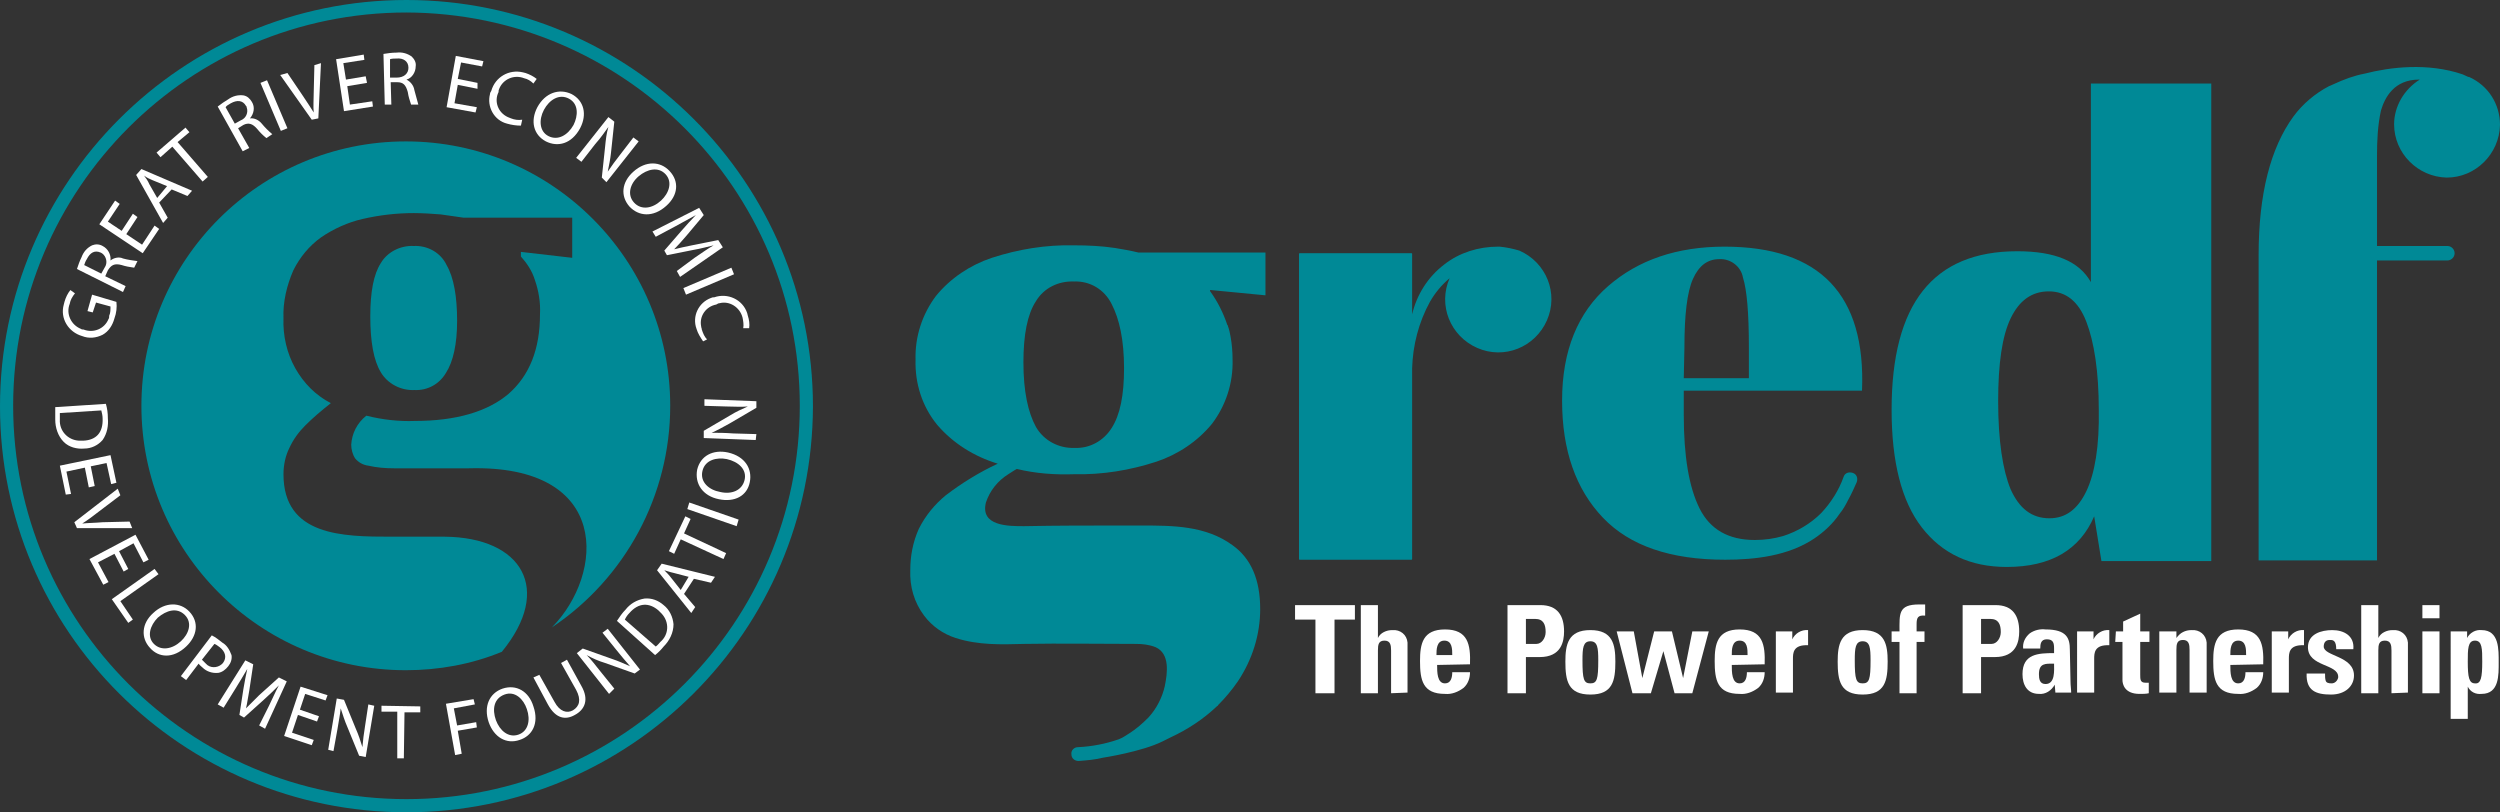 <?xml version="1.0" encoding="utf-8"?>
<!-- Generator: Adobe Illustrator 21.1.0, SVG Export Plug-In . SVG Version: 6.00 Build 0)  -->
<svg version="1.1" id="Layer_1" xmlns="http://www.w3.org/2000/svg" xmlns:xlink="http://www.w3.org/1999/xlink" x="0px" y="0px"
	 viewBox="0 0 380.1 123.5" style="enable-background:new 0 0 380.1 123.5;" xml:space="preserve">
<rect x="0" y="0" width="380.1" height="123.5" fill="#333333" stroke="none"/>
<style type="text/css">
	.st0{fill:#008996;}
	.st1{fill:#FFFFFF;}
</style>
<title>logo</title>
<path class="st0" d="M63,59.3c2,0.1,3.8-0.9,4.8-2.6c1.1-1.7,1.7-4.4,1.7-7.9c0-3.7-0.5-6.6-1.6-8.5c-0.9-1.9-2.9-3-5-2.9
	c-2-0.1-4,0.9-5,2.6c-1.1,1.7-1.6,4.4-1.6,8.1c0,3.8,0.5,6.7,1.6,8.5C58.9,58.3,60.9,59.4,63,59.3z"/>
<path class="st0" d="M101.9,61.7c0-22.2-18-40.2-40.2-40.2s-40.2,18-40.2,40.2c0,22.2,18,40.2,40.2,40.2c5,0,10-0.9,14.6-2.8
	c7.8-9.5,3.1-17.4-8.7-17.5h-8.1c-7.4,0-16.4-0.1-16.4-9.5c0-1.4,0.3-2.8,0.9-4c0.6-1.3,1.4-2.4,2.4-3.4c1.2-1.2,2.5-2.3,3.9-3.4
	c-2.3-1.2-4.1-3-5.4-5.3c-1.3-2.3-1.9-5-1.8-7.6c-0.1-2.5,0.5-5,1.5-7.3c1-2,2.4-3.7,4.2-5c1.9-1.3,4.1-2.3,6.3-2.8
	c2.6-0.6,5.2-0.9,7.8-0.9c1.4,0,2.8,0.1,4.1,0.2c1.2,0.2,2.3,0.3,3.5,0.5h16.5v6.1l-7.8-0.9L79.2,39c0.9,1,1.7,2.2,2.1,3.5
	c0.6,1.7,0.9,3.5,0.8,5.3c0,5.3-1.6,9.3-4.8,12.1c-3.2,2.7-8,4.1-14.2,4.1c-2.5,0.1-5-0.2-7.4-0.8c-1.4,1.1-2.2,2.7-2.3,4.4
	c0,0.7,0.2,1.5,0.6,2.1c0.5,0.6,1.2,1,2,1.1c1.3,0.3,2.6,0.4,3.9,0.4h11.4c21.7-0.6,20.6,16.1,12.6,24.2
	C95.1,87.9,101.9,75.3,101.9,61.7z"/>
<path class="st1" d="M206,92v2.2h-3.1v11.2H200V94.2h-3.1V92H206z"/>
<path class="st1" d="M211.5,105.4v-6.5c0-0.8-0.1-1.5-1-1.5s-1,0.6-1,1.5v6.5h-2.6V92h2.6v5h0c0.2-0.4,0.5-0.7,0.9-0.9
	c0.4-0.2,0.8-0.3,1.3-0.3c1.2-0.1,2.2,0.7,2.3,1.9c0,0,0,0.1,0,0.1v7.5L211.5,105.4z"/>
<path class="st1" d="M218.5,101.1c0,1.1,0,2.8,1.2,2.8c0.9,0,1.1-0.9,1.1-1.7h2.7c0,0.9-0.3,1.8-1,2.4c-0.8,0.6-1.8,1-2.8,0.9
	c-3.4,0-3.8-2.1-3.8-5c0-2.6,0.4-4.8,3.8-4.8c3.5,0,3.9,2.3,3.8,5.3L218.5,101.1z M220.8,99.6c0-0.9,0-2.2-1.2-2.2
	c-1.2,0-1.2,1.4-1.2,2.2H220.8z"/>
<path class="st1" d="M229.2,92h5c2.6,0,3.6,1.6,3.6,4c0,1.5-0.4,3.9-3.7,3.9H232v5.5h-2.8V92z M232,97.9h1.6c0.8,0,1.4-0.9,1.4-1.8
	c0-1.1-0.3-2-1.6-2H232V97.9z"/>
<path class="st1" d="M238,100.6c0-2.6,0.4-4.8,3.8-4.8s3.8,2.2,3.8,4.8c0,2.9-0.4,5-3.8,5S238,103.5,238,100.6z M243,100.4
	c0-1.9-0.1-2.9-1.2-2.9s-1.2,1-1.2,2.9c0,2.9,0.2,3.5,1.2,3.5S243,103.3,243,100.4L243,100.4z"/>
<path class="st1" d="M245.8,96h2.6l1.3,7.1h0l1.8-7.1h2.7l1.7,7.1h0l1.4-7.1h2.5l-2.5,9.4h-2.7l-1.7-6.4h0l-1.9,6.4h-2.8L245.8,96z"
	/>
<path class="st1" d="M263.3,101.1c0,1.1,0,2.8,1.2,2.8c0.9,0,1.1-0.9,1.1-1.7h2.7c0,0.9-0.3,1.8-1,2.4c-0.8,0.6-1.8,1-2.8,0.9
	c-3.4,0-3.8-2.1-3.8-5c0-2.6,0.4-4.8,3.8-4.8c3.5,0,3.9,2.3,3.8,5.3L263.3,101.1z M265.7,99.6c0-0.9,0-2.2-1.2-2.2
	c-1.2,0-1.2,1.4-1.2,2.2H265.7z"/>
<path class="st1" d="M272.5,96v1.2h0c0.4-0.9,1.4-1.5,2.4-1.4v2.3c-2.3-0.1-2.3,1.2-2.3,2.1v5.1H270V96L272.5,96z"/>
<path class="st1" d="M279.4,100.6c0-2.6,0.4-4.8,3.8-4.8s3.8,2.2,3.8,4.8c0,2.9-0.4,5-3.8,5S279.4,103.5,279.4,100.6z M284.4,100.4
	c0-1.9-0.1-2.9-1.2-2.9s-1.2,1-1.2,2.9c0,2.9,0.2,3.5,1.2,3.5S284.4,103.3,284.4,100.4z"/>
<path class="st1" d="M292.7,93.6c-1.1-0.1-1.3,0.3-1.3,1.3V96h1.2v1.6h-1.2v7.8h-2.6v-7.8h-1.2V96h1.2c0-2.7-0.2-4.1,3-4.1
	c0.3,0,0.6,0,0.9,0L292.7,93.6z"/>
<path class="st1" d="M298.4,92h5c2.6,0,3.6,1.6,3.6,4c0,1.5-0.4,3.9-3.7,3.9h-2.1v5.5h-2.8L298.4,92z M301.2,97.9h1.6
	c0.8,0,1.4-0.9,1.4-1.8c0-1.1-0.3-2-1.6-2h-1.4V97.9z"/>
<path class="st1" d="M314.8,103.6c0,0.6,0.1,1.2,0.1,1.7h-2.4l-0.1-1.2h0c-0.5,0.9-1.4,1.5-2.4,1.4c-1.8,0-2.5-1.4-2.5-3
	c0-3.1,2.4-3.2,4.8-3.2v-0.7c0-0.8-0.1-1.4-1.1-1.4c-0.9,0-1,0.7-1,1.4h-2.6c-0.1-0.9,0.3-1.7,1-2.3c0.7-0.5,1.6-0.7,2.4-0.6
	c3.3,0,3.7,1.4,3.7,3.1L314.8,103.6z M310,102.5c0,0.7,0.1,1.5,1,1.5c1.5,0,1.3-2.1,1.3-3.1C311,100.9,310,100.8,310,102.5
	L310,102.5z"/>
<path class="st1" d="M318.3,96v1.2h0c0.4-0.9,1.4-1.5,2.4-1.4v2.3c-2.3-0.1-2.3,1.2-2.3,2.1v5.1h-2.6V96L318.3,96z"/>
<path class="st1" d="M321.7,96h1.1v-1.5l2.6-1.2V96h1.4v1.6h-1.4v5c0,0.7,0,1.2,0.8,1.2c0.2,0,0.3,0,0.5,0v1.6
	c-0.4,0.1-0.9,0.1-1.4,0.1c-2.3,0-2.6-1.5-2.6-2.1v-5.8h-1.1L321.7,96z"/>
<path class="st1" d="M330.9,97L330.9,97c0.3-0.4,0.6-0.7,1-0.9c0.4-0.2,0.8-0.3,1.3-0.3c1.2-0.1,2.2,0.7,2.3,1.9c0,0,0,0.1,0,0.1
	v7.5h-2.6v-6.5c0-0.8-0.1-1.5-1-1.5s-1,0.6-1,1.5v6.5h-2.6V96h2.6L330.9,97z"/>
<path class="st1" d="M339.1,101.1c0,1.1,0,2.8,1.2,2.8c0.9,0,1.1-0.9,1.1-1.7h2.7c0,0.9-0.3,1.8-1,2.4c-0.8,0.6-1.8,1-2.8,0.9
	c-3.4,0-3.8-2.1-3.8-5c0-2.6,0.4-4.8,3.8-4.8c3.5,0,3.9,2.3,3.8,5.3L339.1,101.1z M341.5,99.6c0-0.9,0-2.2-1.2-2.2
	c-1.2,0-1.2,1.4-1.2,2.2H341.5z"/>
<path class="st1" d="M347.9,96v1.2h0c0.4-0.9,1.4-1.5,2.4-1.4v2.3c-2.3-0.1-2.3,1.2-2.3,2.1v5.1h-2.6V96L347.9,96z"/>
<path class="st1" d="M353.5,102.4c0,0.4,0,0.8,0.1,1.1c0.1,0.3,0.4,0.4,0.9,0.4c0.5,0,0.9-0.4,1-0.9c0,0,0-0.1,0-0.1
	c0-2-4.6-1.5-4.6-4.5c0-2,2-2.6,3.7-2.6c1.8,0,3.4,0.9,3.2,2.9h-2.6c0-0.6-0.1-1-0.3-1.2c-0.2-0.2-0.4-0.2-0.7-0.2
	c-0.6,0-0.9,0.4-0.9,1c0,1.5,4.6,1.4,4.6,4.4c0,1.6-1.3,2.9-3.5,2.9c-2.3,0-3.8-0.6-3.7-3.2L353.5,102.4z"/>
<path class="st1" d="M363.6,105.4v-6.5c0-0.8-0.1-1.5-1-1.5s-1,0.6-1,1.5v6.5H359V92h2.6v5h0c0.2-0.4,0.5-0.7,0.9-0.9
	c0.4-0.2,0.8-0.3,1.3-0.3c1.2-0.1,2.2,0.7,2.3,1.9c0,0,0,0.1,0,0.1v7.5L363.6,105.4z"/>
<path class="st1" d="M370.9,92V94h-2.6V92H370.9z M370.9,105.4h-2.6V96h2.6L370.9,105.4z"/>
<path class="st1" d="M375.1,96v1h0c0.4-0.8,1.3-1.3,2.2-1.2c2.7,0,2.6,3,2.6,4.9c0,1.9,0.1,4.8-2.6,4.8c-0.9,0.1-1.7-0.3-2.1-1.1h0
	v4.9h-2.6V96H375.1z M377.4,100.6c0-1.9,0-3.2-1.1-3.2c-1.1,0-1.1,1.3-1.1,3.2c0,2.4,0.2,3.3,1.1,3.3
	C377.2,104,377.4,103,377.4,100.6L377.4,100.6z"/>
<path class="st0" d="M228,37.5L228,37.5c0,0-0.1,0-0.1,0c0,0-0.1,0-0.1,0l0,0l0,0c-3,0-5.9,0.9-8.2,2.7c-2.5,1.9-4.2,4.6-4.9,7.6
	v-9.2c0,0,0-0.1-0.1-0.1h-17c0,0-0.1,0-0.1,0.1V85c0,0,0,0.1,0.1,0.1h17c0,0,0.1,0,0.1-0.1V56c0.1-3.5,1-7,2.7-10.1
	c0.8-1.4,1.8-2.6,3-3.6c-1.8,4.1,0.1,8.8,4.2,10.6c4.1,1.8,8.8-0.1,10.6-4.2c1.8-4.1-0.1-8.8-4.2-10.6C230,37.8,229,37.6,228,37.5
	L228,37.5z"/>
<path class="st0" d="M317.9,12.7v1.7h0v28.5c-1.8-3.2-5.5-4.7-11.2-4.7c-12.8,0-19.1,8-19.1,24.1c0,7.9,1.5,13.9,4.6,17.9
	c3.1,4,7.4,6,12.9,6c6.7,0,11.1-2.6,13.3-7.7l1.1,6.8h16.7V12.7H317.9z M317.2,74.7c-1.3,2.7-3.1,4.1-5.6,4.1
	c-2.7,0-4.6-1.5-5.9-4.4c-1.2-2.9-1.9-7.4-1.9-13.4c0-5.7,0.6-9.9,1.9-12.6c1.3-2.7,3.2-4.1,5.8-4.1c2.6,0,4.5,1.5,5.7,4.6
	c1.2,3.1,1.9,7.6,1.9,13.4C319.2,67.8,318.5,72,317.2,74.7L317.2,74.7z"/>
<path class="st0" d="M364,18.9c0,4.4,3.6,8,8,8.1c4.4,0,8-3.6,8.1-8c0-3.2-1.8-6-4.7-7.3l0,0c0,0,0,0-0.1,0
	c-0.3-0.1-0.6-0.3-0.9-0.4c-5.3-1.8-11-1.1-14.9-0.1c-1.6,0.3-3.2,0.9-4.7,1.6c-0.4,0.2-0.7,0.3-0.7,0.3l0,0c-2.1,1.1-4,2.7-5.4,4.6
	c-3.5,4.8-5.3,11.8-5.3,21.1v46.4h18V39.6h10.7c0.6,0,1.1-0.5,1.1-1.1s-0.5-1.1-1.1-1.1c0,0,0,0,0,0h-10.7V23.7
	c0-2.3,0.1-4.6,0.6-6.9c0.6-2,2-4.7,5.8-4.7c0,0,0.1,0,0.1,0C365.5,13.6,364,16.2,364,18.9z"/>
<path class="st0" d="M192.4,44.9v-6.5h-19.3c-1.2-0.3-2.4-0.5-3.6-0.7c-2-0.3-4.1-0.4-6.2-0.4c-4.3-0.1-8.5,0.6-12.5,1.9
	c-3.3,1.1-6.3,3.1-8.5,5.8c-2.1,2.8-3.2,6.2-3.1,9.7c-0.1,3.6,1,7.1,3.3,9.9c2.4,2.8,5.6,4.8,9.2,5.9c-2.8,1.3-5.4,2.9-7.9,4.8
	c-1.7,1.4-3.1,3.1-4.1,5.1c-0.9,2-1.3,4.1-1.3,6.3c-0.1,2.5,0.6,4.9,2.1,6.9c1.2,1.6,2.9,2.8,4.8,3.4c3.4,1.1,6.9,1,10.4,0.9
	c5.7-0.1,11.3,0,17,0c1,0,2,0.1,3,0.5c2.2,1,1.8,3.9,1.4,5.9c-0.4,1.8-1.3,3.5-2.5,4.8c-0.9,0.9-1.8,1.7-2.9,2.4
	c-0.3,0.2-0.5,0.3-0.8,0.5l0,0c-0.3,0.2-0.6,0.3-0.8,0.4c-2,0.7-4.1,1.1-6.2,1.2c-0.6,0-1.1,0.5-1,1.1c0,0.6,0.5,1,1.1,1
	c0,0,0,0,0,0c1.3-0.1,2.5-0.2,3.7-0.5l0,0c0,0,5.9-0.9,9.1-2.5c0,0,0,0,0,0c0.4-0.2,0.8-0.4,1.2-0.6c2.6-1.2,5-2.8,7-4.7
	c0.1-0.1,0.2-0.1,0.2-0.2c1.1-1.1,2.1-2.3,3-3.6c2.2-3.3,3.4-7.1,3.4-11c0-4.5-1.4-7.7-4.2-9.7c-4.1-3-9.1-3-14-3
	c-0.9,0-1.9,0-2.8,0c-5,0-10,0-14.9,0.1c-2.4,0-6.7,0-5.8-3.6c0.6-1.8,1.8-3.3,3.4-4.3c0.5-0.3,0.9-0.6,1.3-0.8
	c2.9,0.7,5.8,0.9,8.7,0.8c4.3,0.1,8.5-0.6,12.5-1.9c3.3-1.1,6.3-3.1,8.5-5.8c2.1-2.8,3.2-6.2,3.1-9.7c0-1.2-0.1-2.4-0.3-3.5h0
	c-0.1-0.5-0.2-1.1-0.4-1.6c0-0.1,0-0.1-0.1-0.2c-0.6-1.8-1.5-3.6-2.6-5.1l0,0c-0.1-0.2,0-0.2,0.1-0.2L192.4,44.9z M169,65.1
	c-1.2,1.9-3.3,3.1-5.6,3c-2.4,0.1-4.7-1.1-5.9-3.2c-1.2-2.2-1.9-5.4-1.9-9.8c0-4.2,0.6-7.3,1.9-9.3c1.2-2,3.4-3.1,5.8-3
	c2.4-0.1,4.6,1.2,5.7,3.4c1.2,2.3,1.9,5.5,1.9,9.8C170.9,60.1,170.3,63.1,169,65.1z"/>
<path class="st0" d="M283.1,59.4c0.6-14.6-6.4-21.9-20.9-21.9c-7.2,0-13.1,2-17.7,6c-4.6,4-7,9.8-7,17.4c0,7.6,2.1,13.5,6.2,17.8
	s10.3,6.4,18.6,6.4c4.6,0,9.6-0.6,13.5-3.2c1.5-1,2.9-2.3,3.9-3.8c0.5-0.6,0.9-1.3,1.3-2.1c0.5-0.9,0.9-1.8,1.3-2.7
	c0.2-0.6,0-1.2-0.6-1.4c-0.6-0.2-1.2,0-1.4,0.6c-0.7,2-1.9,3.9-3.4,5.5c-1.6,1.6-3.6,2.8-5.8,3.5c-1.4,0.4-2.8,0.6-4.3,0.6
	c-4,0-6.8-1.6-8.4-4.8c-1.6-3.2-2.4-7.9-2.4-14.2v-3.7H283.1z M256.1,52.8c0-4.9,0.4-8.4,1.3-10.4s2.2-3,4-3
	c1.7-0.1,3.3,1.1,3.6,2.8c0.6,1.9,0.9,5.4,0.9,10.6v4.7h-9.9L256.1,52.8z"/>
<path class="st0" d="M61.8,123.5C27.7,123.5,0,95.9,0,61.8S27.7,0,61.8,0s61.8,27.7,61.8,61.8l0,0C123.5,95.9,95.9,123.5,61.8,123.5
	z M61.8,1.9c-33,0-59.8,26.8-59.8,59.8s26.8,59.8,59.8,59.8s59.8-26.8,59.8-59.8l0,0C121.6,28.7,94.8,2,61.8,1.9z"/>
<path class="st1" d="M17.7,45.9c0.1,0.8,0,1.7-0.3,2.5c-0.3,1.1-0.9,2-1.8,2.5c-1,0.5-2.1,0.6-3.1,0.2c-2.1-0.6-3.4-2.7-2.8-4.8
	c0-0.1,0.1-0.3,0.1-0.4c0.2-0.7,0.5-1.3,0.9-1.8l0.7,0.5c-0.4,0.5-0.7,1-0.8,1.6c-0.6,1.5,0.2,3.2,1.7,3.8c0.1,0.1,0.3,0.1,0.4,0.1
	c1.5,0.6,3.2-0.1,3.8-1.6c0.1-0.1,0.1-0.3,0.1-0.5c0.2-0.4,0.2-0.9,0.2-1.4L14.6,46l-0.5,1.5l-0.8-0.2l0.7-2.5L17.7,45.9z"/>
<path class="st1" d="M11.7,40.9c0.2-0.6,0.4-1.2,0.7-1.8c0.3-0.8,0.8-1.4,1.6-1.8c0.5-0.2,1.1-0.2,1.6,0.1c0.8,0.4,1.3,1.3,1.2,2.2
	l0,0c0.5-0.4,1.3-0.6,1.9-0.3c0.7,0.2,1.5,0.3,2.2,0.4l-0.5,1c-0.7-0.1-1.3-0.2-1.9-0.4c-1.1-0.3-1.6,0-2.1,0.8l-0.4,0.9l3.1,1.5
	l-0.4,0.9L11.7,40.9z M15.4,41.6l0.5-0.9c0.5-0.7,0.3-1.7-0.4-2.2c-0.1,0-0.1-0.1-0.2-0.1c-0.9-0.4-1.6,0-2.1,1
	c-0.2,0.3-0.3,0.6-0.4,0.9L15.4,41.6z"/>
<path class="st1" d="M20.9,33l-1.7,2.6l2.4,1.6l1.9-2.9l0.7,0.5l-2.5,3.7l-6.6-4.4l2.4-3.6l0.7,0.5l-1.8,2.7l2.1,1.4l1.7-2.6
	L20.9,33z"/>
<path class="st1" d="M24.2,30.8l1.3,2.3l-0.7,0.8l-4.1-7.3l0.8-0.9l7.7,3.3l-0.7,0.8l-2.4-1L24.2,30.8z M25.4,28.3l-2.2-0.9
	c-0.5-0.2-0.9-0.4-1.3-0.7l0,0c0.3,0.4,0.6,0.8,0.8,1.3l1.2,2.1L25.4,28.3z"/>
<path class="st1" d="M26.2,22.3l-1.8,1.6l-0.6-0.7l4.4-3.8l0.6,0.7L27,21.6l4.6,5.3l-0.8,0.7L26.2,22.3z"/>
<path class="st1" d="M33.1,16.2c0.5-0.4,1.1-0.8,1.6-1.1c0.7-0.5,1.5-0.7,2.3-0.6c0.6,0.1,1,0.5,1.3,1c0.5,0.8,0.3,1.8-0.3,2.5l0,0
	c0.7-0.1,1.4,0.3,1.8,0.8c0.5,0.6,1,1.1,1.6,1.6L40.5,21c-0.5-0.4-1-0.9-1.4-1.4c-0.7-0.8-1.3-1-2.1-0.6l-0.8,0.5l1.7,3L36.9,23
	L33.1,16.2z M35.7,18.8l0.9-0.5c0.8-0.3,1.2-1.2,0.9-2c0-0.1,0-0.1-0.1-0.2c-0.5-0.9-1.4-0.9-2.3-0.4c-0.3,0.2-0.6,0.3-0.8,0.6
	L35.7,18.8z"/>
<path class="st1" d="M40.6,12.2l3.1,7.3l-1,0.4l-3.1-7.3L40.6,12.2z"/>
<path class="st1" d="M47.4,18.2l-4.8-6.8l1.1-0.3l2.3,3.4c0.6,0.9,1.2,1.8,1.7,2.6l0,0c-0.1-0.9,0-2,0-3.1l0.1-4.1l1-0.3l-0.4,8.4
	L47.4,18.2z"/>
<path class="st1" d="M55.8,12.6l-3,0.5l0.4,2.8l3.4-0.5l0.1,0.8l-4.4,0.7L51.1,9l4.2-0.7l0.1,0.8l-3.2,0.5l0.4,2.5l3-0.5L55.8,12.6z
	"/>
<path class="st1" d="M58.3,8.2c0.6-0.1,1.3-0.2,2-0.2c0.8-0.1,1.6,0.1,2.3,0.6c0.4,0.4,0.7,0.9,0.6,1.5c0,0.9-0.6,1.8-1.4,2l0,0
	c0.6,0.3,1.1,0.9,1.2,1.6c0.2,0.7,0.4,1.5,0.6,2.2l-1.1,0c-0.2-0.6-0.4-1.2-0.5-1.9c-0.3-1.1-0.7-1.5-1.6-1.5l-1,0l0.1,3.4l-1,0
	L58.3,8.2z M59.3,11.8l1,0c1.1,0,1.8-0.6,1.8-1.5c0-1-0.8-1.5-1.8-1.4c-0.3,0-0.7,0-1,0.1L59.3,11.8z"/>
<path class="st1" d="M72.6,13.5l-3-0.6l-0.5,2.8l3.4,0.6l-0.2,0.8l-4.4-0.8l1.4-7.8l4.2,0.8l-0.2,0.8l-3.2-0.6l-0.5,2.5l3,0.6
	L72.6,13.5z"/>
<path class="st1" d="M79.2,19.1c-0.7,0-1.4-0.1-2.1-0.3c-2-0.5-3.1-2.6-2.6-4.5c0-0.2,0.1-0.3,0.2-0.5c0.6-2.1,2.7-3.3,4.8-2.8
	c0.1,0,0.3,0.1,0.4,0.1c0.6,0.2,1.2,0.5,1.7,0.9l-0.5,0.7c-0.4-0.4-0.9-0.7-1.4-0.8c-1.5-0.6-3.2,0.1-3.8,1.6
	c-0.1,0.2-0.1,0.3-0.1,0.5c-0.7,1.4-0.1,3.1,1.4,3.8c0.2,0.1,0.3,0.1,0.5,0.2c0.5,0.2,1.1,0.3,1.7,0.2L79.2,19.1z"/>
<path class="st1" d="M88.2,19.5c-1.3,2.4-3.4,2.9-5.2,2c-1.9-1-2.4-3.1-1.3-5.2c1.2-2.2,3.3-2.9,5.2-2
	C88.8,15.3,89.3,17.4,88.2,19.5z M82.7,16.7c-0.8,1.5-0.7,3.3,0.7,4s2.9-0.1,3.8-1.7c0.7-1.4,0.8-3.2-0.7-4S83.5,15.2,82.7,16.7z"/>
<path class="st1" d="M87.6,24l4.9-6.2l0.9,0.7l-0.5,4.7c-0.1,1-0.3,1.9-0.5,2.9l0,0c0.6-0.9,1.2-1.7,1.9-2.6l2-2.6l0.8,0.6l-4.9,6.2
	L91.5,27l0.5-4.7c0.1-1,0.2-2,0.5-3l0,0c-0.6,0.8-1.1,1.6-2,2.6l-2.1,2.7L87.6,24z"/>
<path class="st1" d="M101.3,31.3c-2,1.8-4.2,1.6-5.6,0.1c-1.4-1.6-1.2-3.7,0.6-5.3c1.9-1.7,4.1-1.6,5.5-0.1
	C103.3,27.6,103.1,29.7,101.3,31.3z M97.1,26.8c-1.3,1.1-1.8,2.8-0.7,4c1.1,1.2,2.8,0.9,4.1-0.3c1.2-1.1,1.8-2.8,0.7-4
	S98.4,25.7,97.1,26.8z"/>
<path class="st1" d="M105.6,39.2c0.9-0.6,2-1.4,2.9-1.9l0,0c-0.9,0.2-1.9,0.5-3.1,0.7l-4,0.8l-0.4-0.7l2.6-3
	c0.8-0.9,1.5-1.7,2.2-2.4l0,0c-0.9,0.5-2,1.1-3.1,1.7l-3,1.6l-0.5-0.8l7.1-3.6l0.7,1.1l-2.6,3.1c-0.7,0.8-1.3,1.5-1.9,2.1l0,0
	c0.8-0.2,1.7-0.4,2.7-0.6l4-0.8l0.7,1.1l-6.5,4.5l-0.5-0.9L105.6,39.2z"/>
<path class="st1" d="M111.6,41.7l-7.3,3.1l-0.4-1l7.3-3.1L111.6,41.7z"/>
<path class="st1" d="M106.9,51.9c-0.4-0.6-0.8-1.2-1-1.9c-0.7-1.9,0.3-4,2.2-4.7c0.2-0.1,0.3-0.1,0.5-0.1c2-0.7,4.3,0.3,5,2.4
	c0,0.1,0.1,0.3,0.1,0.4c0.2,0.6,0.3,1.3,0.2,1.9l-0.9,0c0.1-0.5,0-1.1-0.1-1.6c-0.4-1.6-2-2.6-3.5-2.2c-0.2,0-0.3,0.1-0.5,0.2
	c-1.6,0.3-2.6,1.8-2.3,3.3c0,0.2,0.1,0.3,0.1,0.5c0.2,0.6,0.4,1.1,0.8,1.5L106.9,51.9z"/>
<path class="st1" d="M16.1,61.4c0.2,0.7,0.3,1.4,0.3,2.2c0.1,1.1-0.1,2.3-0.8,3.3c-0.7,0.8-1.7,1.3-2.8,1.3c-1.1,0.1-2.3-0.2-3.1-1
	c-0.9-0.9-1.3-2.2-1.3-3.4c0-0.6,0-1.2,0-1.9L16.1,61.4z M9.1,62.8c0,0.3,0,0.7,0,1C9,65.5,10.3,66.9,12,67c0.2,0,0.5,0,0.7,0
	c1.9-0.1,3-1.2,2.9-3.4c0-0.4-0.1-0.8-0.2-1.2L9.1,62.8z"/>
<path class="st1" d="M13.5,74.1l-0.6-3l-2.8,0.6l0.7,3.4L10,75.2l-0.9-4.4l7.7-1.6l0.9,4.2l-0.8,0.2l-0.7-3.2l-2.4,0.5l0.6,3
	L13.5,74.1z"/>
<path class="st1" d="M11.3,79.4l6.6-5.1l0.4,1L15,77.8c-0.9,0.7-1.7,1.3-2.5,1.8l0,0c0.9-0.1,2-0.1,3.1-0.2l4.1-0.1l0.4,1l-8.4,0
	L11.3,79.4z"/>
<path class="st1" d="M18.8,86.9l-1.4-2.7l-2.5,1.3l1.6,3l-0.8,0.4L13.6,85l7-3.7l2,3.8l-0.8,0.4l-1.5-2.9l-2.2,1.2l1.4,2.7
	L18.8,86.9z"/>
<path class="st1" d="M23.5,86.5l0.6,0.8l-5.8,4.1l1.9,2.8l-0.7,0.5L17,91.1L23.5,86.5z"/>
<path class="st1" d="M28.3,98.3c-2,1.9-4.2,1.7-5.5,0.2c-1.4-1.5-1.3-3.7,0.5-5.3c1.8-1.7,4.1-1.7,5.5-0.2
	C30.3,94.6,30,96.7,28.3,98.3z M24,93.9c-1.2,1.2-1.7,2.9-0.6,4s2.8,0.8,4.1-0.4c1.2-1.1,1.8-2.8,0.6-4S25.3,92.8,24,93.9L24,93.9z"
	/>
<path class="st1" d="M32.2,96.6c0.6,0.3,1.1,0.7,1.6,1.1c0.7,0.4,1.1,1.1,1.4,1.9c0.1,0.6-0.1,1.2-0.5,1.7c-0.4,0.5-0.9,0.9-1.5,1
	c-0.9,0.1-1.8-0.2-2.4-0.8c-0.2-0.2-0.4-0.3-0.6-0.6l-1.9,2.5l-0.8-0.6L32.2,96.6z M30.7,100.3c0.2,0.2,0.4,0.4,0.6,0.6
	c0.6,0.7,1.7,0.7,2.4,0.1c0.1-0.1,0.1-0.1,0.2-0.2c0.6-0.8,0.4-1.7-0.5-2.4c-0.3-0.2-0.5-0.4-0.8-0.5L30.7,100.3z"/>
<path class="st1" d="M40.9,107.3c0.5-1,1-2.2,1.5-3.1l0,0c-0.7,0.7-1.4,1.4-2.3,2.2l-3,2.7l-0.7-0.4l0.6-3.9
	c0.2-1.2,0.4-2.2,0.6-3.1l0,0c-0.5,0.9-1.2,2-1.8,3l-1.8,2.9l-0.9-0.5l4.2-6.7l1.2,0.6l-0.6,4c-0.2,1-0.3,1.9-0.5,2.7l0,0
	c0.6-0.6,1.2-1.2,2-2l3-2.7l1.2,0.6l-3.3,7.2l-0.9-0.5L40.9,107.3z"/>
<path class="st1" d="M48.2,109.7l-2.9-1l-0.9,2.7l3.3,1.1l-0.3,0.8l-4.2-1.4l2.5-7.5l4.1,1.3l-0.3,0.8l-3.1-1l-0.8,2.4l2.9,1
	L48.2,109.7z"/>
<path class="st1" d="M49.9,114l1.3-7.8l1.1,0.2l1.8,4.4c0.4,0.9,0.7,1.8,1,2.8l0,0c0.1-1.1,0.2-2,0.4-3.2l0.5-3.3l0.9,0.2l-1.3,7.8
	l-1-0.2l-1.8-4.4c-0.4-0.9-0.7-1.9-1-2.8l0,0c-0.1,1-0.3,1.9-0.5,3.2l-0.6,3.3L49.9,114z"/>
<path class="st1" d="M60.4,108.2l-2.4,0l0-0.9l5.9,0.1l0,0.9l-2.4,0l-0.1,7l-1,0L60.4,108.2z"/>
<path class="st1" d="M67.8,107l4.2-0.7l0.2,0.8l-3.2,0.6l0.5,2.6l2.9-0.5l0.1,0.8l-2.9,0.5l0.6,3.5l-1,0.2L67.8,107z"/>
<path class="st1" d="M81.1,107.4c0.9,2.6-0.2,4.5-2.1,5.1c-2,0.7-3.9-0.4-4.7-2.7c-0.8-2.4,0.1-4.4,2.1-5.1
	C78.5,104,80.4,105.1,81.1,107.4z M75.4,109.5c0.6,1.6,1.9,2.7,3.4,2.2s1.9-2.2,1.3-3.9c-0.5-1.5-1.8-2.8-3.4-2.2
	S74.8,107.8,75.4,109.5z"/>
<path class="st1" d="M82,102.6l2.3,4.1c0.8,1.5,1.9,1.8,2.8,1.3c1-0.6,1.3-1.6,0.5-3.1l-2.3-4.1l0.9-0.5l2.2,4
	c1.2,2.1,0.5,3.6-1,4.4c-1.4,0.8-2.9,0.6-4.1-1.6l-2.2-4.1L82,102.6z"/>
<path class="st1" d="M92.6,105.5l-4.9-6.2l0.9-0.7l4.5,1.6c0.9,0.3,1.8,0.7,2.7,1.1l0,0c-0.7-0.8-1.3-1.5-2.1-2.5l-2.1-2.6l0.8-0.6
	l4.9,6.2l-0.8,0.6l-4.5-1.6c-1-0.3-1.9-0.7-2.8-1.2l0,0c0.7,0.7,1.3,1.5,2.1,2.5l2.1,2.6L92.6,105.5z"/>
<path class="st1" d="M93.8,94.4c0.4-0.6,0.8-1.2,1.3-1.7c0.7-0.9,1.7-1.5,2.9-1.7c1.1-0.1,2.1,0.3,2.9,1c0.9,0.7,1.4,1.8,1.5,2.9
	c0,1.3-0.6,2.5-1.5,3.4c-0.4,0.5-0.8,0.9-1.3,1.3L93.8,94.4z M99.7,98.3c0.3-0.2,0.5-0.5,0.7-0.7c1.3-1.1,1.4-3,0.2-4.3
	c-0.2-0.2-0.3-0.3-0.5-0.5c-1.4-1.2-3-1.2-4.4,0.4c-0.3,0.3-0.5,0.6-0.7,1L99.7,98.3z"/>
<path class="st1" d="M104,90.3l1.7,2l-0.6,0.9l-5.2-6.5l0.7-1l8.1,2l-0.6,0.9l-2.6-0.6L104,90.3z M104.7,87.7l-2.3-0.6
	c-0.5-0.1-1-0.3-1.4-0.4l0,0c0.3,0.3,0.7,0.7,1,1.1l1.5,1.9L104.7,87.7z"/>
<path class="st1" d="M103.5,82l-1,2.2l-0.8-0.4l2.5-5.3l0.8,0.4l-1,2.2l6.4,3l-0.4,0.9L103.5,82z"/>
<path class="st1" d="M104.8,76.4l7.5,2.6l-0.3,1l-7.5-2.6L104.8,76.4z"/>
<path class="st1" d="M110.7,68.8c2.6,0.6,3.7,2.5,3.3,4.5c-0.4,2.1-2.3,3.1-4.7,2.6c-2.5-0.5-3.7-2.4-3.3-4.5
	C106.5,69.3,108.4,68.3,110.7,68.8z M109.5,74.8c1.7,0.4,3.3-0.2,3.7-1.8s-0.9-2.8-2.7-3.2c-1.5-0.3-3.3,0.1-3.7,1.8
	S107.8,74.5,109.5,74.8L109.5,74.8z"/>
<path class="st1" d="M114.9,66.9l-7.9-0.3l0-1.1l4.1-2.4c0.8-0.5,1.7-0.9,2.6-1.3l0,0c-1.1,0.1-2,0-3.3,0l-3.3-0.1l0-1l7.9,0.3l0,1
	l-4.1,2.4c-0.9,0.5-1.8,1-2.7,1.4l0,0c1,0,1.9,0,3.3,0.1L115,66L114.9,66.9z"/>
</svg>
